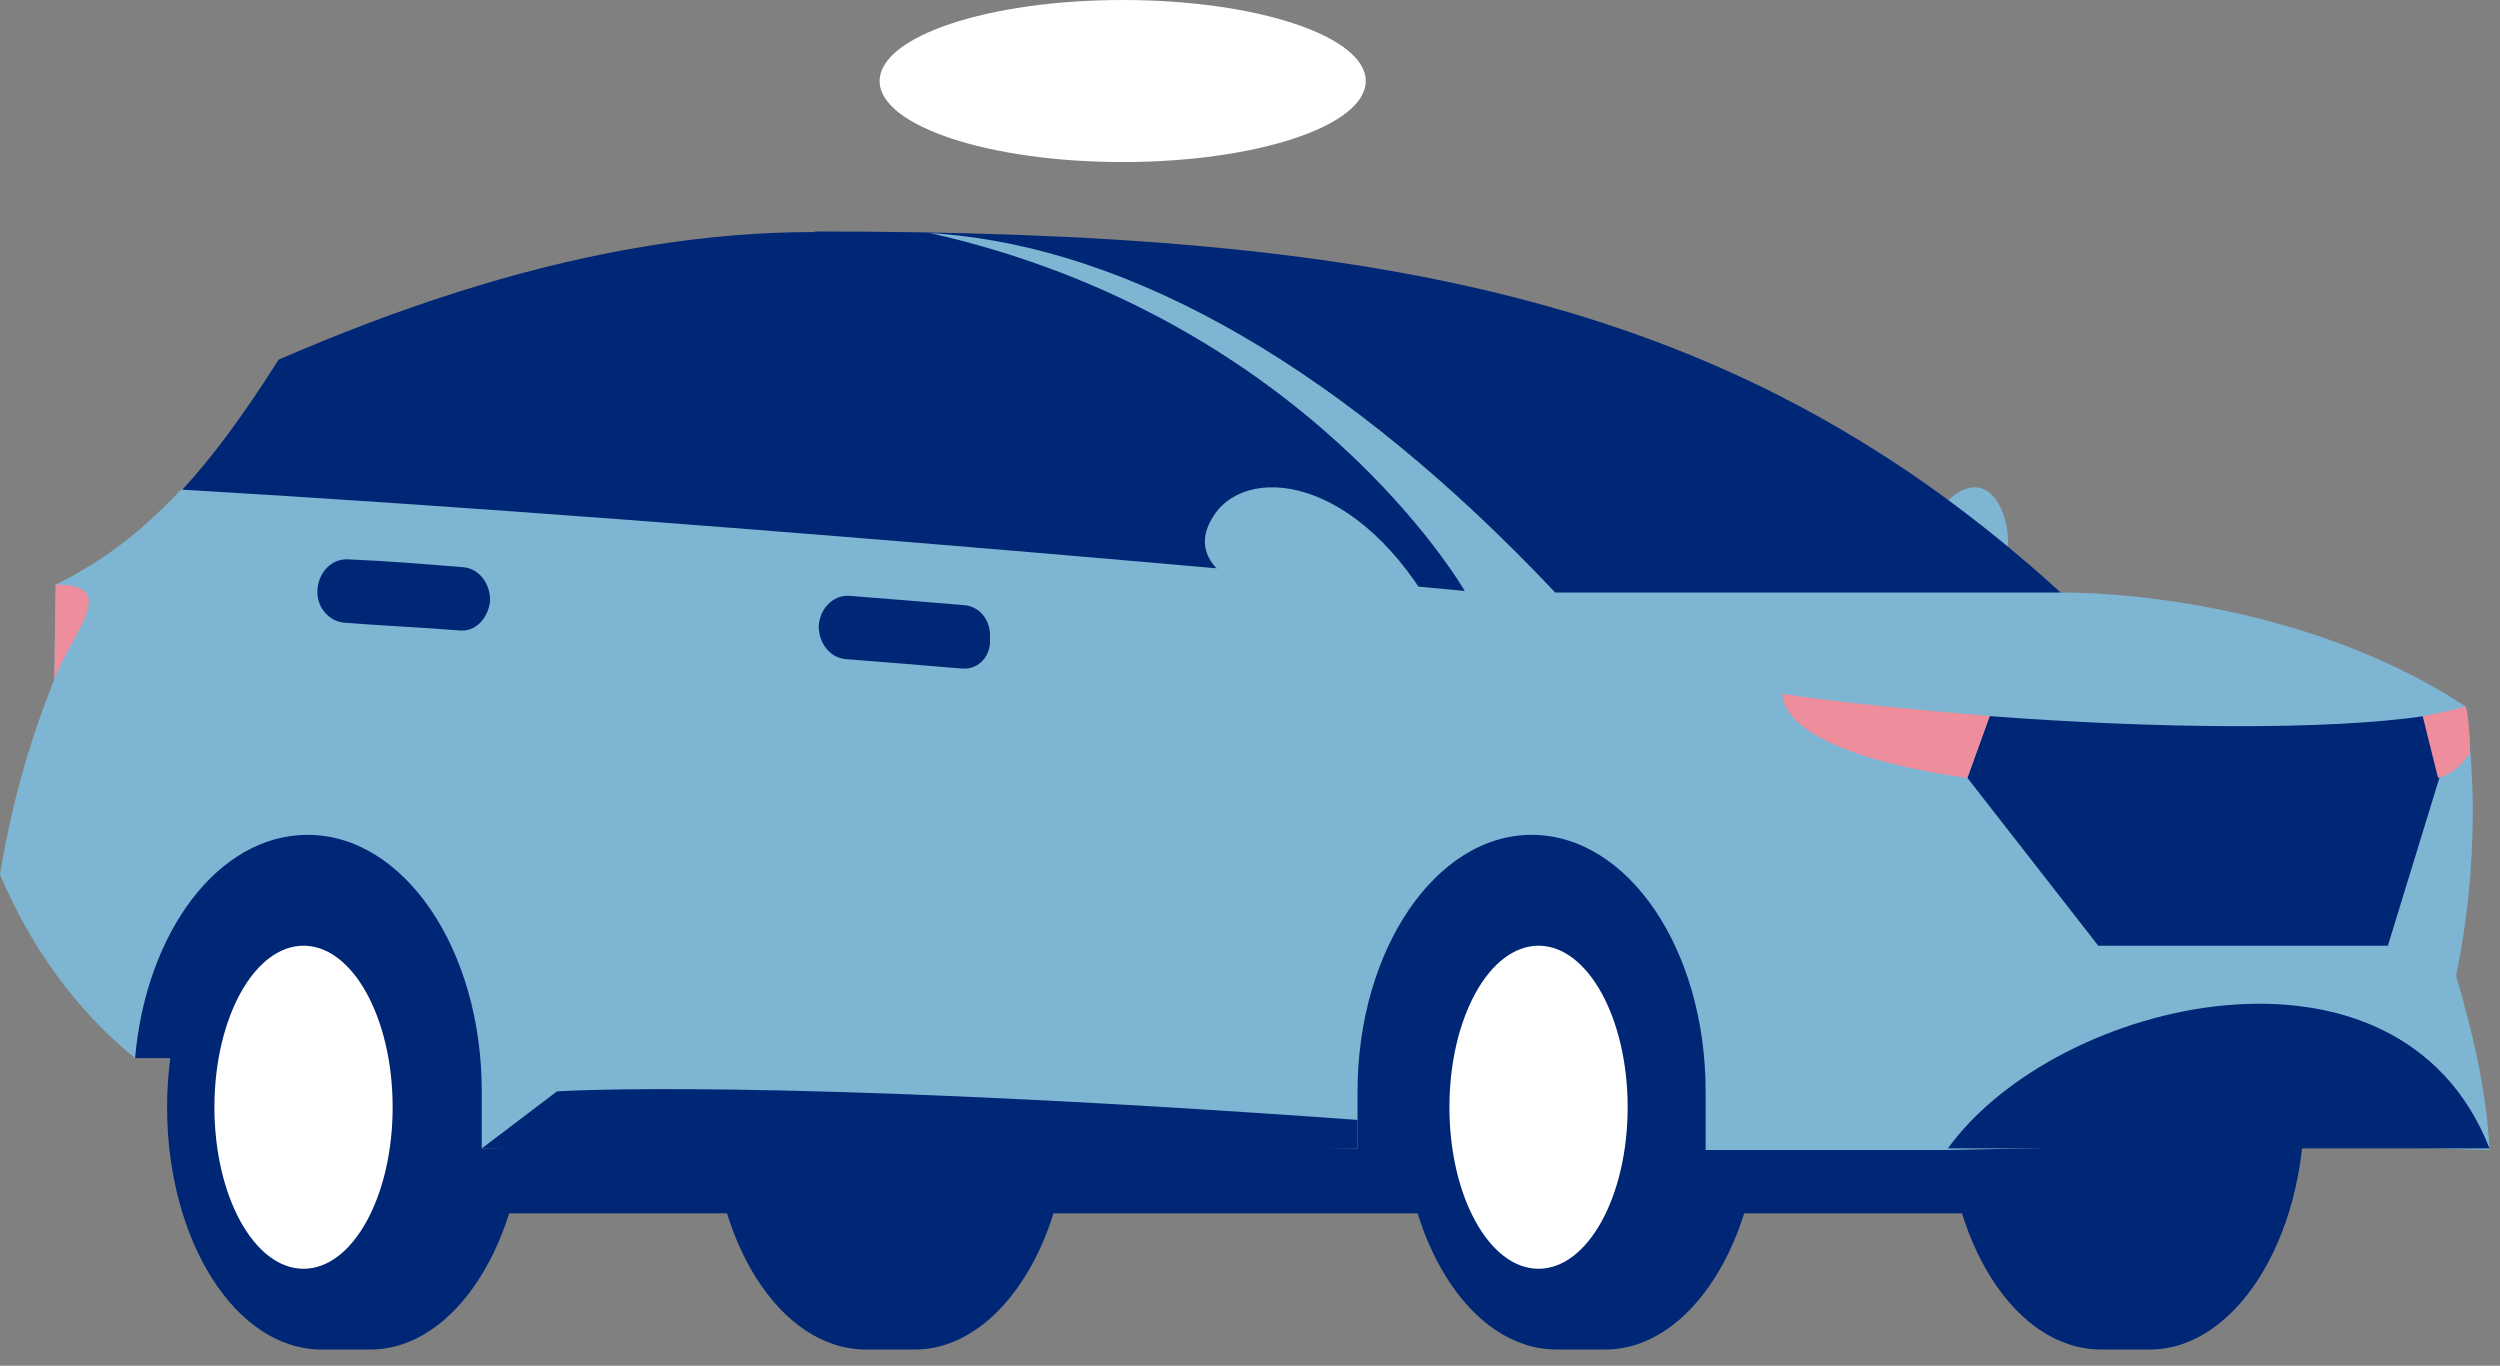 <svg width="108" height="59" viewBox="0 0 108 59" fill="none" xmlns="http://www.w3.org/2000/svg">
<rect x="0" y="0" width="108" height="59" fill="#808080" stroke="none"/>
<path d="M89.021 44.959H18.105V52.416H89.021V44.959Z" fill="#002776"/>
<path d="M75.006 33.602H58.645V49.68H75.006V33.602Z" fill="#002776"/>
<path d="M26.706 32.781H5.834V45.711H26.706V32.781Z" fill="#002776"/>
<path d="M81.683 26.761C83.427 20.399 85.954 19.988 86.615 22.451C87.277 24.846 85.352 26.761 81.683 26.761Z" fill="#7EB5D2"/>
<path d="M64.961 28.608L67.247 25.598C50.405 7.81 32.962 6.442 12.03 15.541C10.526 17.936 9.143 19.783 7.88 21.151L9.383 23.203L64.961 28.608Z" fill="#002776"/>
<path d="M89.021 25.598C75.066 12.873 59.849 10 35.187 10C35.187 10 68.871 29.019 68.269 29.429C67.668 29.84 88.359 29.019 89.021 25.598Z" fill="#002776"/>
<path d="M92.871 58.3C96.54 58.3 99.547 53.579 99.547 47.833C99.547 42.086 96.6 37.365 92.871 37.365H90.766C87.096 37.365 84.089 42.086 84.089 47.833C84.089 53.579 87.036 58.3 90.766 58.3H92.871Z" fill="#002776"/>
<path d="M39.518 58.3C43.187 58.3 46.195 53.579 46.195 47.833C46.195 42.086 43.247 37.365 39.518 37.365H37.413C33.744 37.365 30.736 42.086 30.736 47.833C30.736 53.579 33.684 58.3 37.413 58.3H39.518Z" fill="#002776"/>
<path d="M69.352 58.3C73.021 58.3 76.029 53.579 76.029 47.833C76.029 42.086 73.081 37.365 69.352 37.365H67.247C63.578 37.365 60.57 42.086 60.57 47.833C60.57 53.579 63.518 58.3 67.247 58.3H69.352Z" fill="#002776"/>
<path d="M66.465 54.811C68.591 54.811 70.315 51.687 70.315 47.833C70.315 43.979 68.591 40.855 66.465 40.855C64.339 40.855 62.615 43.979 62.615 47.833C62.615 51.687 64.339 54.811 66.465 54.811Z" fill="white"/>
<path d="M48.5 7C54.299 7 59 5.433 59 3.5C59 1.567 54.299 0 48.5 0C42.701 0 38 1.567 38 3.5C38 5.433 42.701 7 48.5 7Z" fill="white"/>
<path d="M16 58.3C19.669 58.3 22.676 53.579 22.676 47.833C22.676 42.086 19.729 37.365 16 37.365H13.895C10.226 37.365 7.218 42.086 7.218 47.833C7.218 53.579 10.165 58.3 13.895 58.3H16Z" fill="#002776"/>
<path d="M13.113 54.811C15.239 54.811 16.962 51.687 16.962 47.833C16.962 43.979 15.239 40.855 13.113 40.855C10.986 40.855 9.263 43.979 9.263 47.833C9.263 51.687 10.986 54.811 13.113 54.811Z" fill="white"/>
<path d="M106.524 30.524C106.705 32.029 106.825 33.534 106.825 35.039C106.825 37.434 106.585 39.828 106.103 42.154C106.825 44.617 107.427 47.148 107.547 49.68L97.622 49.406L84.149 49.68H73.683V47.148C73.683 40.991 70.315 36.065 66.164 36.065C62.014 36.065 58.646 41.06 58.646 47.148V49.611L37.172 49.338L20.812 49.611V47.148C20.812 40.991 17.443 36.065 13.293 36.065C9.443 36.065 6.316 40.239 5.834 45.712C3.308 43.659 1.323 40.923 0 37.776C0.481 34.834 1.263 32.029 2.346 29.361L2.406 25.256C3.91 24.504 5.714 23.409 7.819 21.151C32.481 22.588 63.277 25.53 63.277 25.53C63.277 25.53 56.54 13.763 40.18 10.068C49.022 10.616 58.345 16.226 67.187 25.598H89.021C89.021 25.598 98.705 25.393 106.524 30.524Z" fill="#7EB5D2"/>
<path d="M19.97 27.24H19.909C18.225 27.103 16.541 27.035 14.857 26.898C14.195 26.83 13.654 26.214 13.714 25.461C13.774 24.709 14.316 24.162 14.977 24.162C16.661 24.23 18.346 24.367 20.03 24.504C20.691 24.572 21.173 25.188 21.173 25.94C21.112 26.625 20.631 27.24 19.97 27.24Z" fill="#002776"/>
<path d="M41.684 28.882C41.623 28.882 41.623 28.882 41.563 28.882C39.939 28.745 38.255 28.608 36.511 28.471C35.849 28.403 35.368 27.787 35.368 27.035C35.428 26.282 35.969 25.735 36.631 25.735C38.375 25.872 40.06 26.009 41.684 26.145C42.345 26.214 42.826 26.829 42.766 27.582C42.826 28.335 42.285 28.882 41.684 28.882Z" fill="#002776"/>
<path d="M62.134 26.761C58.706 20.399 53.653 19.988 52.33 22.451C50.947 24.846 54.796 26.761 62.134 26.761Z" fill="#7EB5D2"/>
<path d="M107.547 49.611C103.637 39.623 88.841 43.112 84.149 49.611H107.547Z" fill="#002776"/>
<path d="M105.382 33.534L103.096 40.786H90.645L84.991 33.534" fill="#002776"/>
<path d="M85.953 30.935L84.991 33.603L90.645 40.855H103.156L105.382 33.603L104.72 30.935C100.57 31.55 93.111 31.482 85.953 30.935Z" fill="#002776"/>
<path d="M106.525 30.524C106.043 30.661 105.382 30.798 104.66 30.934L105.322 33.602C105.322 33.602 106.104 33.466 106.705 32.508C106.705 32.44 106.705 31.276 106.525 30.524Z" fill="#EE8D9C"/>
<path d="M85.954 30.934C82.826 30.661 79.758 30.387 76.991 29.977C77.232 32.713 84.991 33.602 84.991 33.602L85.954 30.934Z" fill="#EE8D9C"/>
<path d="M20.812 49.611L24.06 47.149C24.06 47.149 33.022 46.533 58.646 48.38V49.611H20.812Z" fill="#002776"/>
<path d="M2.406 25.256C5.233 25.256 3.128 27.24 2.346 29.361L2.406 25.256Z" fill="#EE8D9C"/>
</svg>
